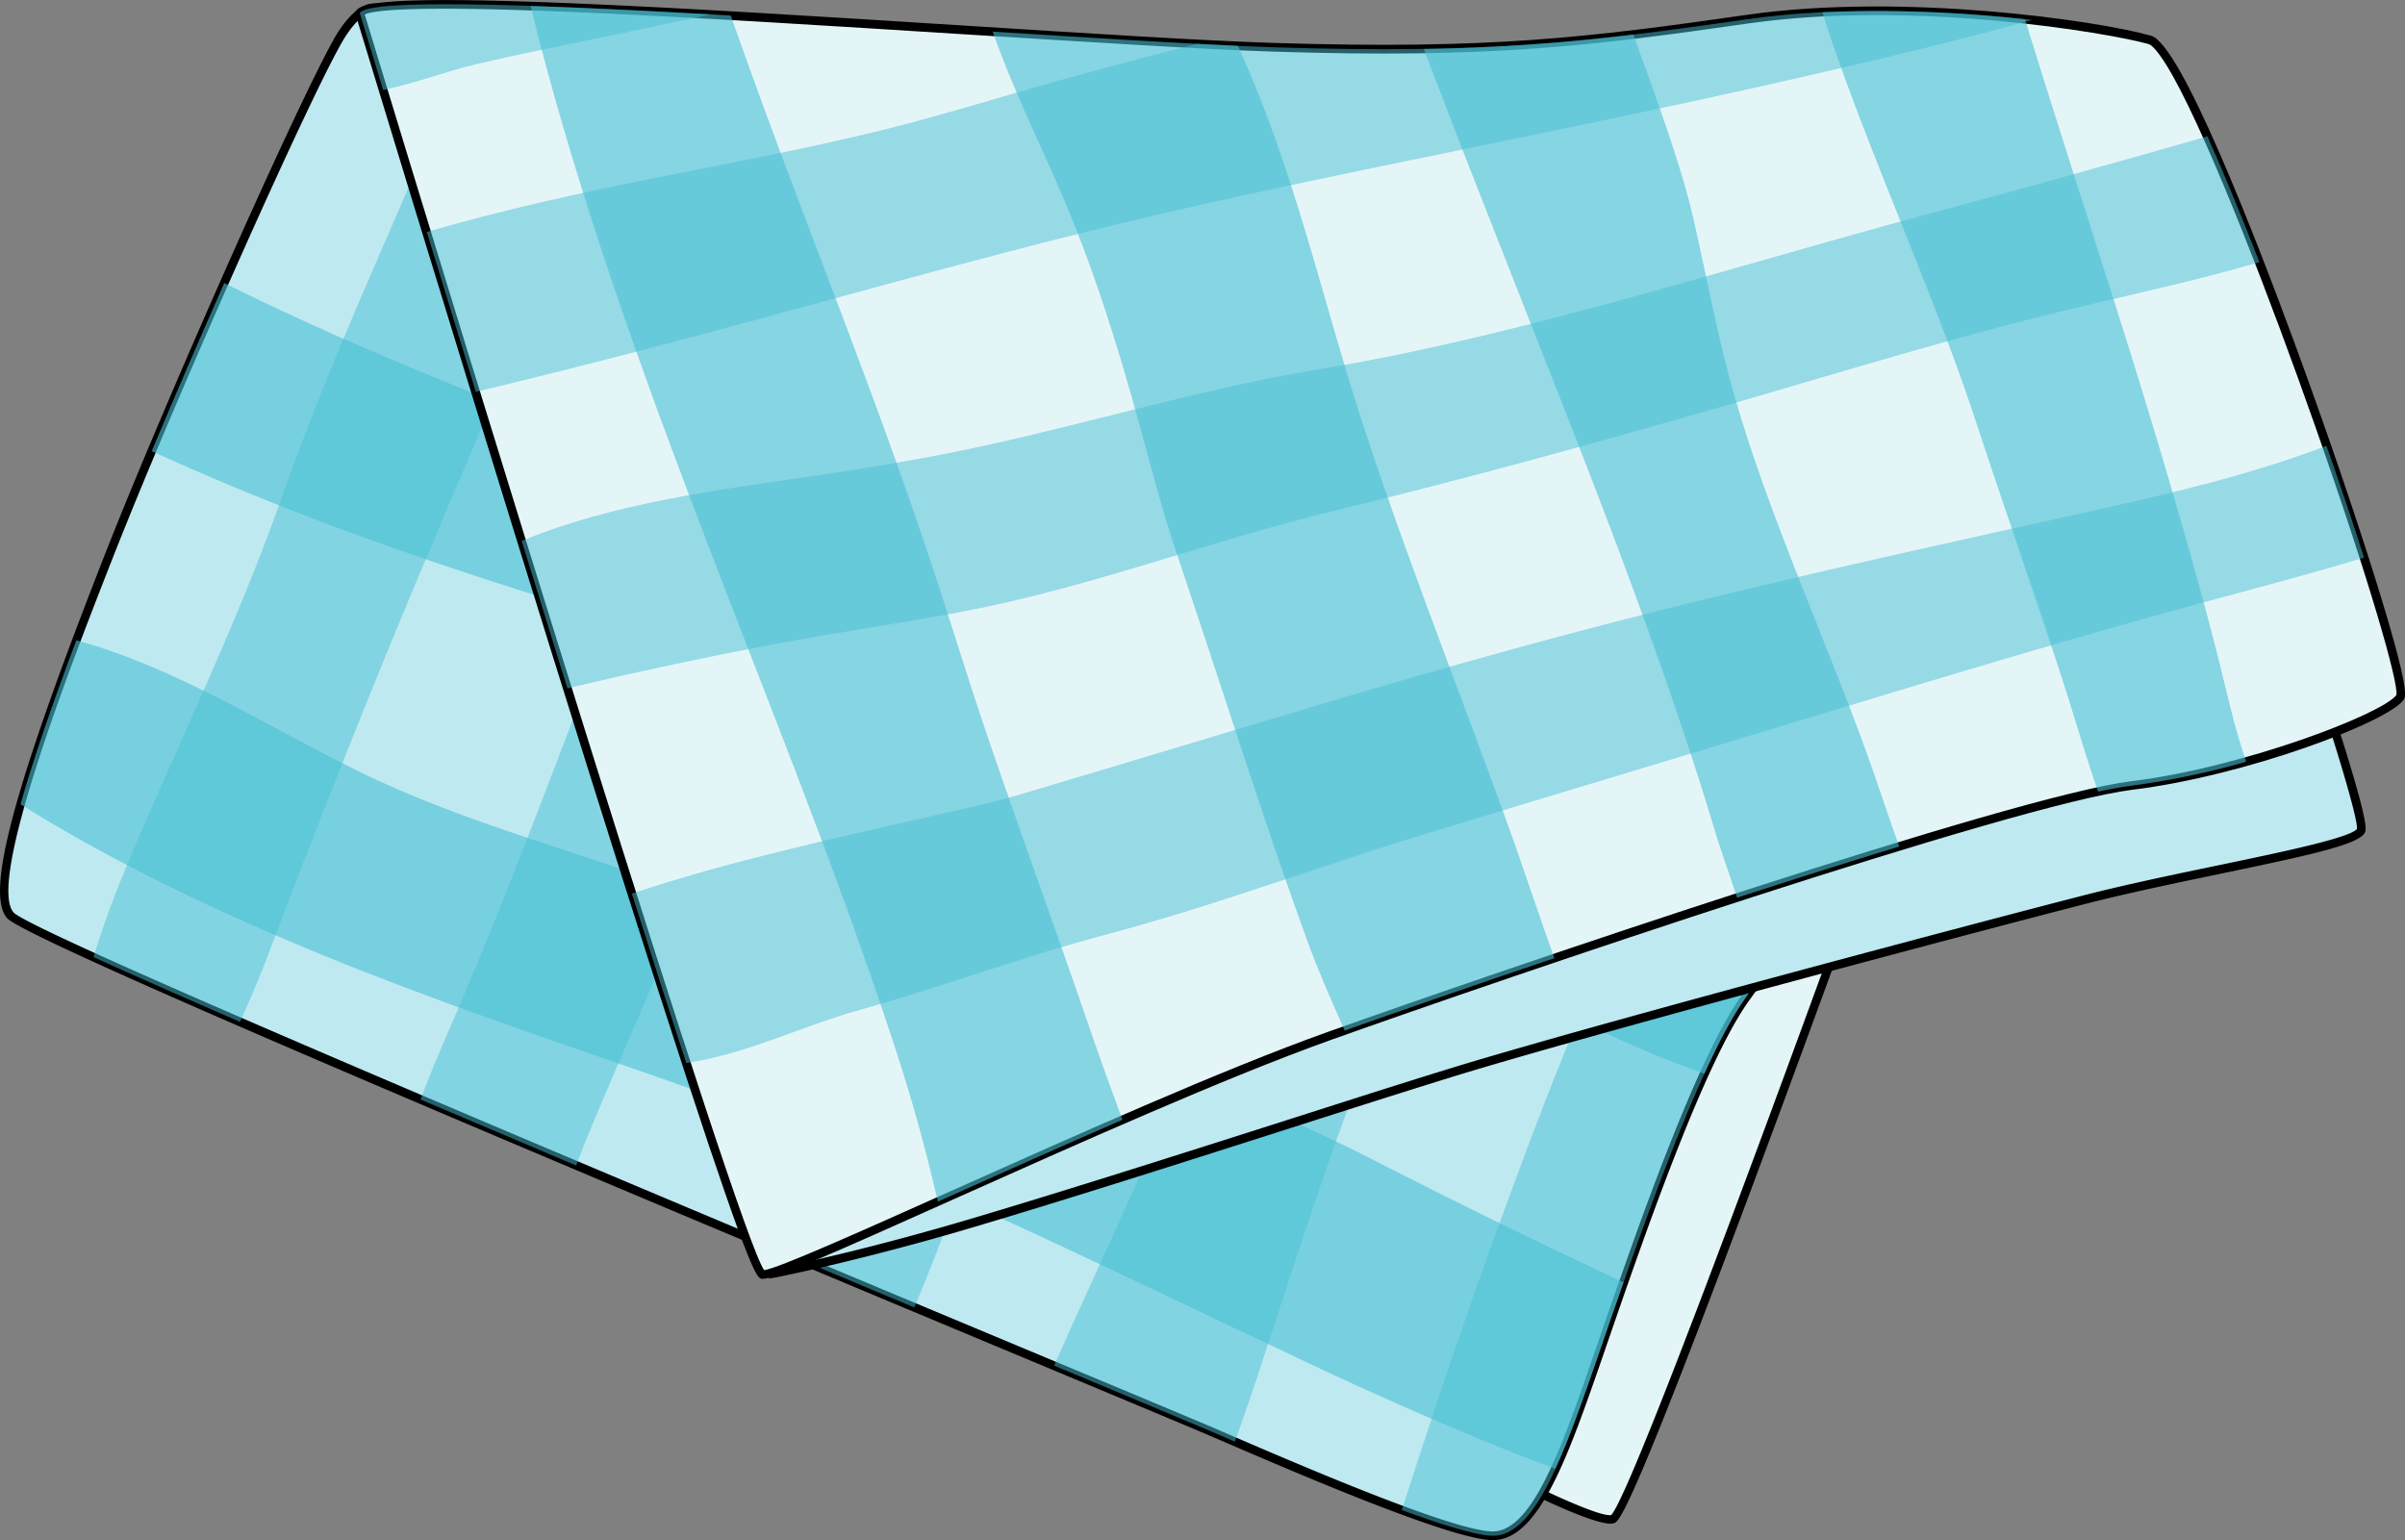 <svg xmlns="http://www.w3.org/2000/svg" viewBox="0 0 832.99 533.49"><rect x="0" y="0" width="832.99" height="533.49" fill="#808080" stroke="none"/><defs><style>.cls-2{fill:#e4f5f8}.cls-3{fill:#bfe9f0}.cls-5,.cls-8{mix-blend-mode:multiply}.cls-5{opacity:.6}.cls-6{fill:#48bfd4}.cls-7,.cls-8{opacity:.5}</style></defs><g style="isolation:isolate"><g id="pattern"><path class="cls-2" d="M1678.82 4610.18s41 21.89 47.46 20.23 81.2-209.1 87-224.76-71.91-24.75-98.64-11.88-35.82 216.41-35.82 216.41z" transform="translate(-1167.67 -4104.2)"></path><path d="M1725.59 4632c-8.7 0-40.85-16.93-47.47-20.47l-.84-.44v-1c0-.5 2.34-51.53 7.89-103.47 7.51-70.21 17.19-108.64 28.78-114.22 10.75-5.18 30.52-7.34 52.87-5.79 17 1.19 37.79 4.9 45.36 11.79 3.3 3 3.16 5.87 2.47 7.75s-2.34 6.39-4.73 12.94c-76.84 211.08-81.22 212.21-83.32 212.75a4.67 4.67 0 01-1.01.16zm0-2.88zm-45.23-19.79c15.5 8.24 40.59 20.4 45.34 19.69 3.36-3.34 20.33-43 81.44-210.9 2.39-6.57 4-11.11 4.73-13 .36-.95.57-2.45-1.67-4.49-12.35-11.24-72.11-16.49-94.91-5.52-13.88 6.69-22.94 72.94-27.1 111.83-5.11 47.97-7.48 95.15-7.82 102.36z" transform="translate(-1167.67 -4104.2)"></path><path class="cls-3" d="M1301.06 4108.65s-5.34-7-14.68 6.9-58.91 124.86-81.48 182.51-42.36 113.17-33.65 123.18S1559 4587.9 1588.64 4600.7s80.62 34.75 95.55 35.47 24.83-27 36.93-62.06 34.57-101.56 51.36-124.6 34.4-52.3 34.4-52.3-214-58.84-260-71.28-245.82-217.28-245.82-217.28z" transform="translate(-1167.67 -4104.2)"></path><path d="M1684.76 4637.69h-.64c-15.34-.74-67.86-23.42-96.08-35.6-6-2.6-26.84-11.29-55.63-23.32-184.45-77-356-149.3-362.29-156.53-7.56-8.69 2.11-44.82 33.38-124.7 22.54-57.59 72.14-168.64 81.64-182.81 4.07-6.08 8.06-9.22 11.84-9.33a6.67 6.67 0 015.2 2.27c1.73 1.77 51.25 52.41 105.61 103.89 72.73 68.87 121 107.92 139.53 112.94 45.44 12.3 257.82 70.7 260 71.29l1.9.52-1 1.7c-.17.29-17.83 29.57-34.46 52.4-15.86 21.75-36.82 82.59-49.35 118.95l-1.81 5.26c-11.74 33.8-21.85 63.07-37.84 63.07zm-387.58-529.31h-.18c-1.89.08-5.06 1.54-9.39 8-9.43 14.06-58.84 124.76-81.34 182.23-13 33.15-43.36 110.78-33.91 121.64 6.85 7.76 255.15 111.46 361.19 155.74 28.8 12 49.61 20.71 55.66 23.33 28 12.1 80.24 34.64 95 35.36 14.08.65 24.47-29.31 35.43-61.06l1.81-5.26c12.59-36.51 33.65-97.62 49.76-119.74 14.26-19.57 29.29-43.92 33.3-50.49-21.44-5.89-214.91-59.08-258-70.75-45.81-12.38-238.35-209.3-246.51-217.68l-.11-.13a3.64 3.64 0 00-2.71-1.19z" transform="translate(-1167.67 -4104.2)"></path><g style="mix-blend-mode:multiply"><g class="cls-5"><path class="cls-6" d="M1644 4506.33c-37.45-19.18-76.78-34.26-116.32-48.44s-79-28-118.1-43.08c-39.3-15.19-80.42-25-118.36-43.75-31.71-15.67-62.73-35.67-97.1-45.07-7.9 21-14.81 40.73-19.35 56.81 33.1 20.69 68.78 37.53 104.8 52.29 37.23 15.27 75.33 28.14 113.32 41.31 39.63 13.74 78.29 30.13 116.47 47.5s76 35.81 114 53.68q28.54 13.42 57.69 25.5c8.38 3.45 16.85 6.7 25.32 9.92 4.87-10.61 9.59-24.09 14.7-38.89 2.55-7.41 5.57-16.22 8.91-25.73q-43.33-20.21-85.98-42.05z" transform="translate(-1167.67 -4104.2)"></path></g><g class="cls-5"><path class="cls-6" d="M1780.91 4430.78c-19.76-7.57-39.09-16.25-58.31-25.11-41-18.91-82.35-37.13-123.68-55.33-41.5-18.28-82.89-37-124.74-54.42-40.53-16.89-81.78-31.94-122.72-47.76-36-13.92-71.56-28.72-106.12-45.91-8.56 19.35-17.31 39.61-25.13 58.24 36.59 16.72 74.25 30.81 112.44 43.32 39.62 13 79.67 24.54 119.45 37 40 12.53 78.86 28.42 117.05 45.71 19.21 8.7 38.26 17.75 57.25 26.92 18.71 9 37.54 17.86 55.94 27.49 24.61 12.88 49.42 26.22 75.66 35.19 5-11 10-20.4 14.48-26.6 4.07-5.59 8.19-11.53 12.09-17.34z" transform="translate(-1167.67 -4104.2)"></path></g><g class="cls-7"><path class="cls-6" d="M1260.88 4434.06c9-24.15 18.47-48.14 28-72.06s19.27-47.55 29.24-71.18q15-35.7 30.77-71.09 9.77-21.88 19.87-43.6a4250.239 4250.239 0 01-44.49-44c-9.28 24-19.68 47.51-29.87 71.1-10.52 24.4-20.51 48.93-29.4 74s-19.51 49.72-30.32 74.13c-5.38 12.14-10.81 24.25-16.12 36.42-5.21 11.94-10.39 23.89-14.66 36.22-1.35 3.88-2.62 7.79-3.85 11.72 13.39 6.1 30.77 13.77 50.75 22.45 3.59-7.94 7.02-15.95 10.08-24.11z" transform="translate(-1167.67 -4104.2)"></path></g><g class="cls-7"><path class="cls-6" d="M1373.26 4492.76c9.45-22.57 19.37-44.95 29-67.43q7.29-17 14.59-33.89c4.42-10.27 8.1-20.77 11.7-31.36 7-20.71 13.62-41.57 21.28-62.06 4.19-11.21 8.74-22.28 13.92-33-14.48-12.77-29.6-26.61-44.56-40.61q-12 25.79-22.85 52.11c-9.42 22.72-18.29 45.66-27.08 68.64-8.73 22.82-17.37 45.69-26.4 68.4-4.5 11.31-9.08 22.58-13.82 33.8s-9.84 22.35-14.22 33.77c-.5 1.31-1 2.62-1.49 3.94 17.45 7.43 35.59 15.12 53.88 22.84 1.97-5.1 3.95-10.15 6.05-15.15z" transform="translate(-1167.67 -4104.2)"></path></g><g class="cls-7"><path class="cls-6" d="M1507.55 4494.83c7.24-21.36 14.06-42.85 21.17-64.25s14.44-42.64 22.76-63.55c4.8-12.05 10-24 15.63-35.61l-20.18-5.49c-6.9-1.86-17.25-8.06-29.87-17.24-7.39 16-13.93 32.38-19.9 49-7.38 20.54-13.89 41.38-20.36 62.22s-12.87 41.59-20.11 62.12c-3.58 10.15-7.36 20.24-11.45 30.19-3.33 8.12-7 16.07-10.73 24l49.86 20.88c8.63-20.45 16.08-41.3 23.18-62.27z" transform="translate(-1167.67 -4104.2)"></path></g><g class="cls-7"><path class="cls-6" d="M1748.36 4381.13c-8.47 17.74-16.75 35.57-24.57 53.62q-14.1 32.52-26.61 65.73t-24 66.59q-10.29 30-20 60.2c13.59 5 25.09 8.62 31 8.9 14.94.73 24.83-27 36.93-62.06s34.57-101.56 51.36-124.6 34.4-52.3 34.4-52.3z" transform="translate(-1167.67 -4104.2)"></path></g><g class="cls-7"><path class="cls-6" d="M1595.35 4603.59c6.71-18.31 12.49-37 18.56-55.5 7.91-24.14 16.07-48.2 25.12-71.94 8.81-23.14 19-45.69 28.86-68.41 6.25-14.47 12.4-29 18-43.76l-58.18-16c-7.88 14.69-13.58 30.64-19.13 46.27q-11.3 31.78-23.67 63.12c-9 22.8-18.38 45.4-28.51 67.69-7.9 17.39-15.94 34.71-23.63 52.19 29.12 12.16 49.79 20.79 55.85 23.41z" transform="translate(-1167.67 -4104.2)"></path></g></g><path class="cls-3" d="M1436 4545.2s28.56-5.56 68.69-17.47c59.62-17.7 142.4-45.19 175.88-55.08 56-16.56 170.2-46.85 209.08-56.83s92.53-18 95.81-23.89-62.12-195.33-76.83-207.4-338.16 105.35-387.91 150.54S1436 4545.2 1436 4545.2z" transform="translate(-1167.67 -4104.2)"></path><path d="M1434 4547.1l.47-2.21c.08-.42 8.93-41.85 23.74-88.26 19.93-62.47 40.6-103.74 61.43-122.67 26.14-23.74 124.37-65.69 207.58-97 44.78-16.87 87.78-31.69 121.09-41.75 55.26-16.69 59.73-13 61.21-11.8 9.7 8 37.36 83.66 45.61 106.67 8.72 24.33 17.15 49.21 23.13 68.25 10 31.65 9 33.42 8.44 34.37-2.27 4.07-18.73 7.67-50.08 14.19-15 3.12-32.06 6.67-46.66 10.42-36.48 9.37-152.2 40-209 56.81-14.58 4.31-38.34 11.9-65.85 20.69-35.8 11.44-76.38 24.41-110 34.4-39.74 11.8-68.54 17.44-68.83 17.5zm470.39-362c-15.7 0-82.08 19.25-176.11 54.67-126.52 47.66-189.69 81.07-206.62 96.45-45.69 41.51-79.35 187.22-83.77 207.09 7.5-1.56 33-7.1 66.3-17 33.62-10 74.19-22.94 110-34.37 27.53-8.8 51.3-16.4 65.91-20.71 56.86-16.8 172.64-47.47 209.13-56.85 14.67-3.77 31.74-7.32 46.8-10.45 21.48-4.47 45.79-9.53 48-12.61.48-4.36-12.55-46.92-32.28-101.84-21.22-59.1-38.13-98.86-44.12-103.77a5.54 5.54 0 00-3.21-.65zm79.61 206.3z" transform="translate(-1167.67 -4104.2)"></path><path class="cls-2" d="M1292.28 4108.75s132.1 435.94 139.48 436.92 129.16-58.62 196.17-82.56 238.66-82 278.12-86.81 88.26-23.63 92.93-30.6-69.79-222.89-86.7-227.67-84.45-15-139.33-7.18-89.26 12.12-164.09 9.73-310.19-22.36-316.58-11.83z" transform="translate(-1167.67 -4104.2)"></path><path d="M1431.87 4547.18h-.3c-1.63-.22-3.48-.46-26.14-69.7-11.88-36.29-27.9-86.82-47.61-150.17-33.56-107.87-66.64-217-67-218.11l-.2-.64.35-.57c1.74-2.86 11.72-5.18 72.49-2.75 40.09 1.61 92.28 4.91 138.33 7.83 42.88 2.72 83.39 5.28 107.08 6 74.79 2.38 109.3-1.92 163.84-9.73 54.09-7.74 121.11 1.9 140 7.23 10.26 2.9 35.65 68.23 49.87 106.92 10.32 28.06 20.45 57.65 27.8 81.17 12.06 38.59 10.52 40.88 9.86 41.86-5.15 7.69-54.5 26.39-94 31.25-40.73 5-217.89 65.33-277.81 86.73-36.34 13-88.51 36.34-130.43 55.1-41.23 18.48-61.75 27.58-66.13 27.58zm.68-2.74zM1294 4109.23c35.82 118.19 129 421.85 138.33 434.94 4.76-.56 33.78-13.55 64.44-27.28 42-18.79 94.2-42.17 130.65-55.19 60-21.44 237.47-81.85 278.45-86.89 38.77-4.77 87.11-23.37 91.8-29.85.88-3.94-9.34-39.67-28.11-93.1-15.1-43-36-97.4-49.16-121.07-5.33-9.54-7.74-11.09-8.52-11.32-14-3.95-81.44-15.34-138.72-7.14-54.7 7.83-89.31 12.15-164.35 9.75-23.74-.75-64.27-3.32-107.18-6-45.59-2.88-97.27-6.16-137.16-7.78-54.32-2.24-67.73-.53-70.47.93zM1997.65 4345z" transform="translate(-1167.67 -4104.2)"></path><g class="cls-5"><path class="cls-6" d="M1554.51 4486.8c-5.38-14.33-10.23-28.84-15.27-43.3-10.45-30-21.33-59.83-31.46-89.94-5.1-15.15-9.77-30.44-14.72-45.65-4.9-15-10.07-30-15.4-44.9-10.72-29.9-22.12-59.54-33.36-89.24-8.07-21.31-16-42.67-23.52-64.18-25.2-1.44-49.12-2.64-69.34-3.31 6.89 28.09 15.17 55.88 24.19 83.34 10.14 30.88 21.32 61.41 32.86 91.79s23.4 60.44 35 90.7 22.81 60.63 33 91.37c5.2 15.62 9.81 31.34 13.72 47.34q1.17 4.8 2.33 9.6c19.54-8.75 41.84-18.76 63.9-28.33-.63-1.76-1.27-3.52-1.93-5.29z" transform="translate(-1167.67 -4104.2)"></path></g><g class="cls-5"><path class="cls-6" d="M1693 4398.51c-10.1-28.57-21-56.83-31.46-85.27-9.76-26.57-19.36-53.25-27.53-80.37-7.56-25.15-14.25-50.58-22.81-75.42-4.36-12.65-9.2-25.18-14.76-37.35-21.86-1-52-2.86-84.93-4.94 6.36 18.31 15 35.88 22.71 53.57 11.76 26.86 20.51 54.78 28.24 83.05 4 14.58 7.72 29.27 12.58 43.57 5 14.84 9.94 29.73 14.84 44.62 9.84 29.95 19.63 59.92 30.37 89.56 3.89 10.73 8.52 21.19 13.16 31.65 18.9-6.71 44.52-15.59 72.65-25.08-4.53-12.49-8.69-25.1-13.06-37.59z" transform="translate(-1167.67 -4104.2)"></path></g><g class="cls-5"><path class="cls-6" d="M1815.37 4368.3c-8.6-24.16-18.53-47.8-27.79-71.71-9.08-23.43-17.6-47.05-23.43-71.54-2.85-11.95-5.3-24-7.94-36-1.34-6.1-2.65-12.22-4.33-18.23s-3.52-11.8-5.44-17.65c-4.1-12.43-8.62-24.71-13.06-37a671.94 671.94 0 01-72.54 5q9.9 26.16 20.15 52.18 14.7 37.49 29.45 74.93c9.83 25.11 19.48 50.3 28.58 75.69q6.8 18.93 13.13 38 3.15 9.54 6.17 19.13c2 6.39 3.79 12.88 6 19.22q2.54 7.41 5 14.84c19.36-6.27 38.48-12.33 56.17-17.72-3.49-9.72-6.69-19.5-10.12-29.14z" transform="translate(-1167.67 -4104.2)"></path></g><g class="cls-5"><path class="cls-6" d="M1944.65 4365c-3.85-11.87-6.39-24.13-9.51-36.2q-4.77-18.45-10-36.77c-6.87-24.27-14.18-48.42-21.74-72.48s-15.3-48.12-22.93-72.19q-5.77-18.19-11.42-36.44a458.5 458.5 0 00-70.18-2.46c5.85 18.52 12.91 36.7 20 54.71 9 22.77 18.32 45.43 26.72 68.44 4.31 11.81 8.13 23.8 12.14 35.73s8.1 23.92 12.15 35.88c4.11 12.17 8.2 24.34 12.18 36.56 3.84 11.8 7.23 23.76 11.23 35.51.35 1.05.72 2.09 1.08 3.13 4.61-1 8.53-1.7 11.62-2.08a274.46 274.46 0 0039.62-8.27c-.28-1.07-.61-2.07-.96-3.07z" transform="translate(-1167.67 -4104.2)"></path></g><g class="cls-7"><path class="cls-6" d="M1332.67 4126.43c18.77-4.41 37.72-8 56.58-12l24.7-5.27c-64.32-3.58-118.64-5.43-121.67-.45 0 0 3 9.89 8.11 26.68 10.89-2.29 21.48-6.39 32.28-8.96z" transform="translate(-1167.67 -4104.2)"></path></g><g class="cls-8"><path class="cls-6" d="M1773 4110.85c-54.88 7.85-89.26 12.12-164.09 9.73-7.4-.23-16.38-.64-26.54-1.17-16.07 4-32.08 8.24-48 12.7-15.6 4.36-31.08 9.12-46.7 13.39-30.37 8.32-61.35 14-92.19 20.14-26.89 5.37-53.68 11.25-80 18.89 5.12 16.75 10.87 35.5 17 55.4 40-9.55 79.66-20.13 119.3-31 42.51-11.6 85-23.26 128-32.93s86.39-18.3 129.62-27.26c42.36-8.78 84.65-18 126.68-28.32q17.8-4.36 35.42-9.33c-28.43-3.16-65.75-4.94-98.5-.24z" transform="translate(-1167.67 -4104.2)"></path></g><g class="cls-8"><path class="cls-6" d="M1837.08 4177.89c-43.85 11.77-87.29 25.09-131.25 36.46-21.91 5.67-43.95 10.9-66.18 15.09-11 2.08-22.06 3.69-33 5.92s-22 4.77-32.88 7.43c-21.8 5.29-43.5 11.06-65.42 15.86-19.29 4.22-38.74 7.42-58.26 10.3-34.09 5-69.58 9.41-101.75 22.61 5.22 16.88 10.55 34 15.87 51.1 1.1-.27 2.2-.55 3.3-.81q33.51-7.93 67.36-14.33c22.39-4.26 45-7.39 67.37-11.68 43.24-8.3 84.51-24.28 127.25-34.62 45.24-11 90.1-23.34 134.84-36.23 41.34-11.92 82.49-24.8 124.38-34.64 20.53-4.83 41.24-9.43 61.52-15.35-6.27-16.14-12.44-31.16-18-43.58q-47.48 13.65-95.15 26.47z" transform="translate(-1167.67 -4104.2)"></path></g><g class="cls-8"><path class="cls-6" d="M1890.75 4281.52c-44.11 9.77-88.24 19.45-132.15 30.14-45.79 11.15-91.1 23.8-136.24 37.31-22.87 6.84-45.71 13.77-68.58 20.62q-16.72 5-33.47 10c-9.94 2.93-20.17 5-30.27 7.34-34.72 8-69.7 15.52-103.53 26.81 6.72 21.18 13.09 41.07 18.83 58.66.63-.08 1.25-.18 1.87-.28 20.11-3.3 38.73-12.67 58.28-18.1 22.12-6.16 43.78-13.82 65.72-20.54 10.75-3.3 21.64-6 32.44-9.12 11-3.17 22-6.61 32.86-10.17 21.31-6.94 42.49-14.3 63.93-20.84 45.09-13.75 90.26-27.27 135.37-41 44.44-13.47 88.93-26.95 133.74-39.13 19-5.17 38.08-10.11 56.92-15.87-3.77-11.78-8.18-25-13-38.72-26.72 10.16-54.97 16.75-82.72 22.89z" transform="translate(-1167.67 -4104.2)"></path></g></g></g></svg>